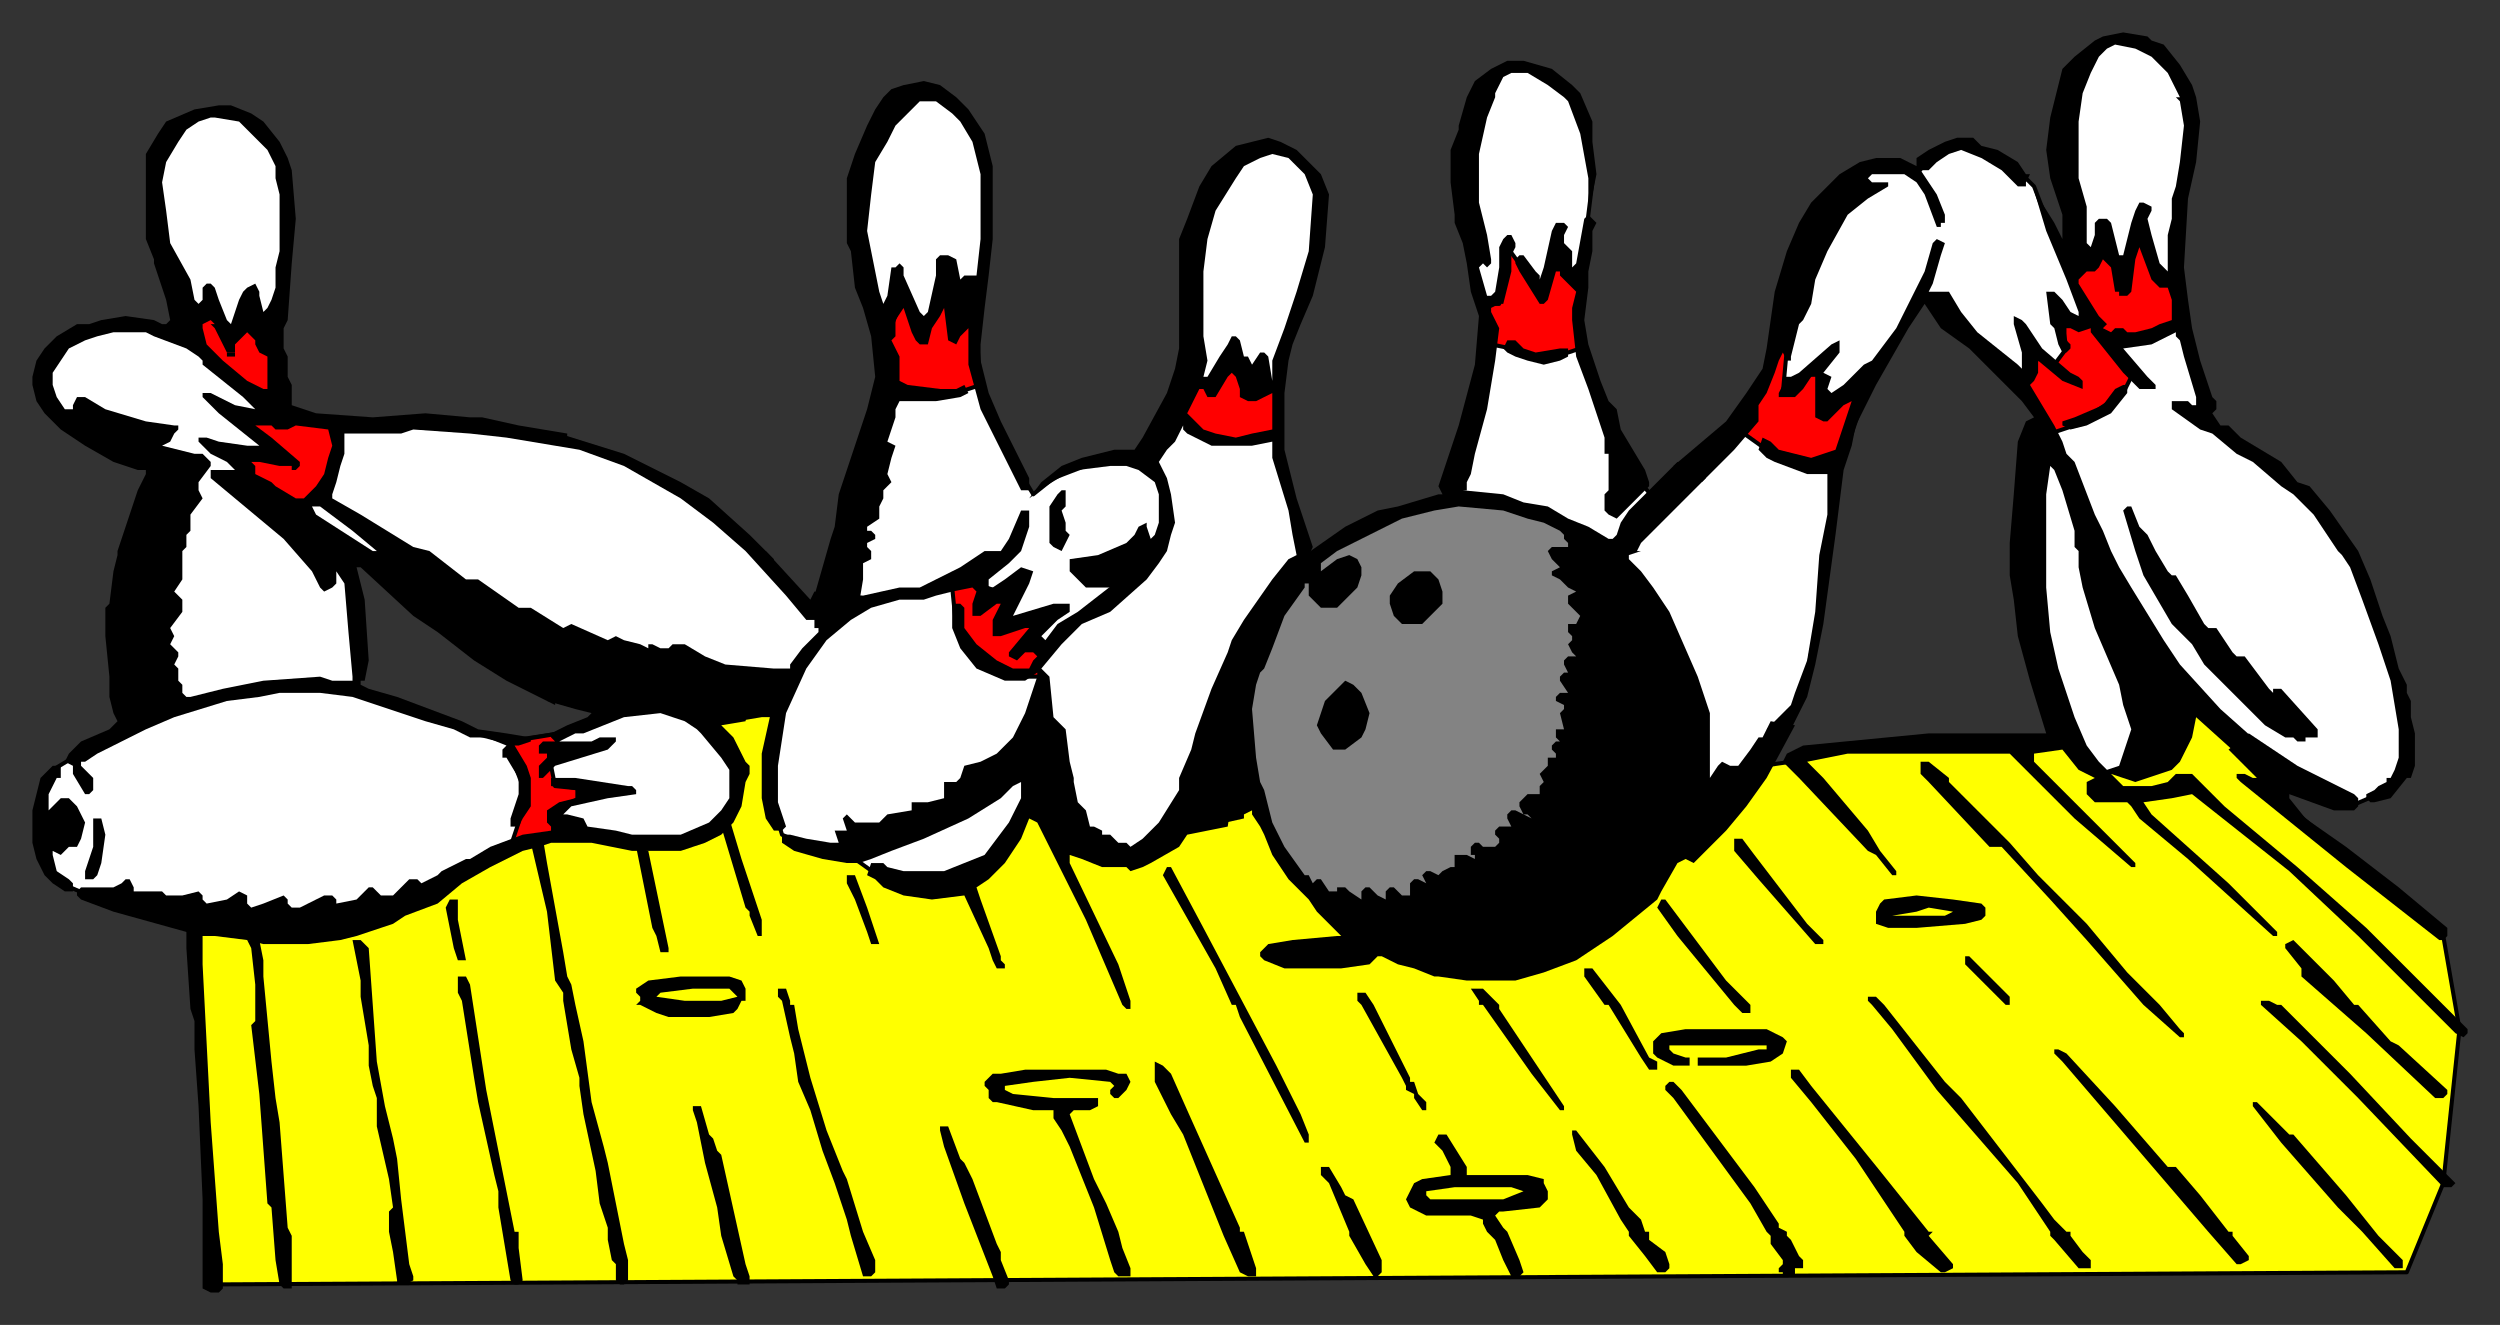<svg xmlns="http://www.w3.org/2000/svg" fill-rule="evenodd" height="327" preserveAspectRatio="none" stroke-linecap="round" width="617"><rect width="100%" height="100%" fill="#333333" stroke="none"/><style>.brush0{fill:#fff}.pen0{stroke:#000;stroke-width:1;stroke-linejoin:round}.brush1{fill:#ff0}.brush2{fill:red}.brush3{fill:#000}.pen1,.pen2,.pen3,.pen5{stroke:none}</style><path class="pen0 brush1" d="m49 229 3 88 542-3 9-22 4-38-4-23-43-36-1-5-18-15-12 15h-11l-8-7-62 2-6 3-7 1-12 15-91 21-12-8-11-19-19 4-8 9-18-5-6-13-4 2-8 18-17 6-18-7-9-1-8-4-5-12 3-21-18 4 9 13-4 12-15 6-25-4-14 4-18 11-24 8-34 1z"/><path class="pen0 brush0" d="M168 175h-15l-15 6-13 2-8-2-13-5-20-6H68l-21 3-19 8-15 9-3 10 1 11 4 7 7 3 34 7 29-3 25-5 14-10 14-4 19 1h14l10-6 1-11-6-9-8-6z"/><path class="pen0 brush2" d="m129 194-1 9-2 6 14-4-3-5 10-5-10-1-1-5 2-8-12 2v3l3 8z"/><path class="pen0 brush0" d="m217 82 2 12-8 37-8 25-9 14-4 13v13l3 10 9 4 9 2 7 5 11 1 12-2 8-8 7-17 1-28 8-9 9-6 11-10 5-13-7-11-10-1-13 5-5 4-3-5-8-15-2-8-1-11V72l-10 2-3 8-4-9-7 9z"/><path class="pen0 brush2" d="m235 145 1 10 6 9 9 3h6v-7l-2-7-8 1 2-7-11-4-3 2zm-15-48h16l6-2-2-20h-8l-4 8-5-10-4 10 1 14z"/><path class="pen0 brush0" d="m396 138 22 61 12-6 12-17 4-10 3-15 2-18 2-16 5-15 4-11 8-11 5-7 28 27 23 56 37 36 17 7 7-3 7-6v-14l-7-24-7-16-10-12-16-13-11-8 1-6-6-17-7 2-11 2-5-7-8-18-5-13-6-6-12-4-6 1-5 6-8-2-10 3-12 20-3 14-2 12-8 13-21 21-5-6-12-27-2-11V69l3-24-2-14-4-8-7-6-7-1-6 4-6 16 3 27 2 17-2 19-5 24 17 3 12 4 8 8z"/><path class="pen0 brush2" d="m368 85 5 1 7 2 7-1 3-1V69l-6-4-4 7-8-11-2 14h-4l2 10zm61 21 7 5 13 4 6-2 6-18-11 5-1-9-9 6 1-11h-3l-4 12-5 8zm77 1 6-2 12-8 2-4-10-13h-7l1 6-3 4-4-2-3 7 3 5 3 7z"/><path class="pen1 brush3" d="m531 10 3 1 4 5 3 5 1 3 1 6-1 10-2 9-1 17 1 8 1 7 2 8 3 9 1 1v2l-1 1 2 3h2l3 3 10 6 4 5 3 1 5 6 7 10 3 7 3 9 2 5 2 8 2 4v2l1 2v4l1 4v8l-1 3h-1l-4 5-4 1h-1l-1-1v-1l2-1 1-1 2-1v-1h1l1-2 1-3v-7l-2-12-3-9-4-11-3-8-2-3-1-1-6-9-5-5-3-2-7-6-4-2-6-5-3-1-7-5v-2h4l1 1h1v-2l-3-10-1-4-1-1v-1l-6 3-7 1 6 7 1 1 1 1v1h-4l-4-4-8-10v-1l-3 1-2-1h-1v3l1 1v1l-1 1h-1l-1-2-1-4-1-1-1-8h2l2 2 2 3 2 1v-1l-3-8-5-12-3-10 5 8 2 4v-6l-3-9-1-7 1-8 2-8 1-4 3-3 5-4 2-1 5-1 6 1 1 1z"/><path class="pen2 brush0" d="m531 14 4 4 3 6h-1l1 1 1 6-1 9-1 6-1 3v5l-1 4v9l-2-2-2-7-1-4 1-2v-1l-2-1h-1l-1 2-1 3-2 8h-1l-1-4-1-4-1-1h-2l-1 1v3l-1 3-1-1v-9l-2-7V30l1-7 2-5 2-4 2-2 2-1 5 1 4 2z"/><path class="pen1 brush3" d="m309 166-35-21h-6l-2-2-2-2v-3l7-1 7-3 2-2 1-2 2-1v1l1 3 1-1 1-3v-7l-1-3-4-3-3-1h-4l-8 1-3 1-5 3-4 3 3-4 5-4 5-2 8-2h5l2-3 6-11 2-6 1-5V59l2-5 3-8 3-5 6-5 4-1 4-1 3 1 4 2 3 3 3 3 2 5-1 13-3 12-3 7-2 5-1 4-1 8v14l1 4 2 8 4 12-6 13-9 18z"/><path class="pen1 brush3" d="m201 146 12 1 9-2h5l10-5 6-4h4l2-3 3-7h2v4l-2 6-3 3-5 4v2h1l3-2 4-3 3 1-1 3-4 8 10-3h4v2l-3 2-4 4 1 1 3-4 5-3 9-7 34 20-6 40-10 2-2 3-7 4-2 1-3 1-1-1h-6l-5-2-3-1v2l12 25 3 9v2h-1l-1-1-9-21-10-20-2-4-2-1-2 5-4 6-4 4-3 2 1 3 5 14v1l1 1v1h-2l-1-2-1-3-6-13-8 1-7-1-5-2-2-2-2-1 1-3h3l1 1 4 1h10l5-2 5-2 3-4 3-4 3-6v-4l-2 1-3 3-8 5-11 5-8 3-5 2-3 1h-3l-6-1-7-2-3-2v-2h2l4 1 6 1h2l-1-3h3l-1-3 1-1 2 2h6l2-2 6-1v-2h4l4-1v-4h3l1-1 1-3 4-1 4-2 4-4 3-6 1-3 2-6v-1l-3 2h-5l-7-3-4-5-2-5v-6h2l1 1v5l3 4 5 4 4 2h4l1-2 1-1-1-1h-2l-2 2-2-1v-1l5-6h-1l-6 2h-2v-4l2-4h-1l-4 3h-2v-3l1-3-1-1-5 1-4 1-3 1h-6l-7 2-5 3-6 5-5 7-5 11-2 13v9l1 3 1 3-1 1h-2l-2-3-1-5v-11l2-9h-2l-6 1 7-42 11 12 1-2z"/><path class="pen1 brush3" d="m212 149-11-2 4-14 1-3 1-8 4-12 3-9 2-8-1-10-2-7-2-5-1-9-1-2V44l2-6 3-7 2-4 2-3 2-2 3-1 5-1 4 1 4 3 3 3 4 6 2 8v18l-1 9-1 8-1 9v4l2 8 3 7 7 14v3h-2l-6-12-4-8-3-11v-9l-2 2-1 2-2-1-1-8-1 2-2 3-1 4h-2l-1-1-1-2-1-3-1-3-2 3v4l-1 1 2 4v6l2 1 8 1h4l2-1 1 2-2 1-6 1h-9l-1 2v2l-1 3-1 3 2 1-1 3-1 4 1 2-2 2v2l-1 2v3l-3 2v1h1l1 1v1l-2 1v1l1 1v2l-2 1v4l-1 6zm202-35 7 4-9 9-7 7-1 2h1l-3 1v1l3 3 3 4 4 6 7 16 3 9v18-2l2-3 1-1 2 1h2l3-4 2-3h1l2-4 6 1-7 13-5 7-5 6-8 8-2-1-2 1-4 7-1 2-11 9-9 6-8 3-7 2h-12l-7-1h-1l-5-2-4-1-4-2h-1l-1 1-1 1-7 1h-14l-5-2-1-1v-1l2-2 6-1 11-1h1l-4-4-2-2-2-3-5-5-4-6-2-5-1-2-2-3v-1l-2 1v1l-9 2-3-5 11-34 16-28 10-7 8-4 5-1 10-3h1l-1-2 1-3 4-12 4-15 1-12-2-6-1-7-1-5-2-5v-2l-1-8v-8l2-5v-1l2-7 2-4 4-3 4-2h4l7 2 5 4 2 2 3 7v5l1 8-1 5-1 4v-8l-2-11-3-8-1-1-4-3-5-3h-4l-2 1-2 4v1l-2 5-2 9v12l2 8 1 6v1l-1 1-1-1-1 1 2 7h1l1-1 1-6v-5l1-2 1-1h1l1 2v1l-1 2v4l-2 8h-1l-2 1v1l1 2 1 2-1 8-2 12-3 11-1 5-1 2v2h-1l10 1 5 2 6 1 5 3 5 2 5 3h1l1-1 1-3 2-3 12-12z"/><path class="pen1 brush3" d="m420 119-7-4 13-11 5-7 4-6 1-5 2-14 3-10 3-7 3-5 7-7 5-3 4-1h6l2 1 2 1v-2l3-2 4-2 3-1h4l2 2 4 1 5 3 2 3h1l-1 2v1h-2l-4-4-5-3-5-2-3 1-3 2-2 2h-2l4 6 2 5v2h-1v1h-1l-3-8-2-3-3-2h-8l-1 1 1 1h4v1l-5 3-5 4-5 9-3 7-1 6-2 4-1 1-1 4-1 4v1h-1l-1-2-1 2-1 3-2 5-2 3v4l-6 7-8 8z"/><path class="pen1 brush3" d="m552 186-10-9-1 5-3 6-2 2-6 2-3 1-6-2 3 3h7l4-1 2-2h4l8 8 18 15 17 15 19 19 6 6v1l-1 1-2-1-7-7h-1 1l-17-17-17-16-24-19-5 1-7 1 2 3 19 17 12 12v1h-1l-21-19-12-10-2-3-1-1h-8l-2-2v-3l2-1-4-2-4-5-7 1v2l25 25v1h-1l-14-12-16-16h-40l-10 2 4 4 11 13 3 5 4 5v1h-1l-4-5-2-1-17-18-4-4 1-2 4-2 31-3h29l-4-13-3-11-1-9-1-6v-8l1-12 1-13 2-5 2-1-3-4-13-13-7-5-4-6-4 6-8 14-5 10-1 5-2 6-2 16-3 22-2 10-2 8-4 8h-6l6-6 1-3 3-8 2-12 1-14 2-10v-10h-5l-8-3-2-1-2-2 1-3 2 1 2 2 4 1 4 1 3-1 3-1 3-9 1-3-2 1-4 4h-1l-2-1V93h-1l-2 3-2 2h-4v-1l1-2v-2h2l2-1 8-7 2-1v3l-4 5 2 1-1 3 1 1 3-2 5-5 2-1 6-8 7-14 2-7 1-1 2 1-1 3-2 7-1 2h5l3 5 4 5 10 8 1 1v-4l-2-7v-2l2 1 1 1 4 6 7 6 2 1 1 1v2l-5-2-6-5v3l-1 2-1 1 6 10 2 4 1 3 2 2 5 13 2 4 2 5 2 4 3 5 8 13 4 6 10 11 9 8-5 3z"/><path class="pen1 brush3" d="m555 181 9 6 3 2 6 3 8 4 1 1v2l-1 1h-5l-11-4v1l4 5 10 7 13 10 12 10v2l-1 1h-1l-23-18-26-21-1-1v-1h2l2 1h1l-7-7 5-4zm-420-8 3-66 16 5 14 7 7 4 10 9 6 6-7 40-6 1 1 1 2 2 2 4 1 2 1 1v2l-1 2-1 6-2 4-3 3-4 2-6 2h-12l-10-2h-10l-3 1-4 1-8 4-7 4-6 5-8 3-3 2-9 3-4 1-8 1H65l-4-1-8-1h-5l-2-1-18-5-8-3-1-1v-1l1-1h8l2-1 1-1h1l1 2v1h7l1 1h4l4-1 1 1v1l1 1 5-1 3-2 2 1v2l1 1 3-1 5-2 1 1v1l1 1h2l6-3h2l1 1v1l5-1 3-3h1l2 2h3l3-3 1-1h2l1 1 4-2 1-1 2-1 4-2h1l5-3 8-3 7-1v-1l-1-1v-3l3-2 4-1v-2l-6-1v-2h6l13 2h1l1 1v1l-7 1-9 2-1 1-1 1h1l4 1 1 2 7 1 4 1h12l7-3 3-3 2-3v-7l-2-3-5-6-1-1-3-2-6-2-9 1-10 4h-2l-2 1-2 1h8l2-1h4v1l-2 2-13 4-3 3h-1v-3l2-2v-1h-2v-2l1-1h3l-1-1v-1l4-2 5-2 1-1-4-1-7-2z"/><path class="pen1 brush3" d="m140 107-3 67-12-6-8-5-9-7-6-4-13-12h-1l2 8 1 15-1 5h-1v1l2 1 7 2 16 6 4 2 7 1 6 1v1l-3 1h-1l3 5 1 3v7l-2 3-1 2h-2v-2l1-3 1-3v-4l-3-5h-1v-2l1-1-5-2h-4l-4-2-7-2-18-6-8-1H69l-5 1-8 1-13 4-7 3-12 6-3 2h-1v1l3 3v3l-1 1h-1l-3-5v-2l-2-1 1-2 3-3 7-3 2-2-1-2-1-4v-5l-1-10v-7l1-1 1-8 1-4v-1l5-15 2-4v-1h-2l-6-2-7-4-6-4-4-4-2-3-1-4v-2l1-4 2-3 3-3 5-3h3l3-1 6-1 7 1 2 1h1l1-1-1-5-3-9v-1l-2-5V38l3-5 2-3 7-3 6-1h3l5 2 3 2 4 5 2 4 1 3 1 12-1 11-1 14-1 2v5l1 2v5l1 2v5l3 1 3 1 14 1 13-1 11 1h3l9 2 12 2zm226 137 4 4v1l16 24v1h-1l-7-9-12-17h-1v-1l-2-3h3zm-186-42 3 10 5 15v4h-1l-2-5v-1l-1-1-6-20 2-2zm-20 8 5 24v1h-2l-1-4-1-2-4-20 3 1zm-29-2 3-1 1 6 4 22 1 6 1 2 1 5 2 9 2 15 3 11 1 4 3 15 1 5 1 4v5l-1 1h-1l-1-1v-4l-1-1-1-5v-3l-2-6-1-8-3-14-1-7v-2l-2-7-2-12v-2l-2-3-2-17-4-17zm-67 24 1 5v4l2 21 1 9 1 6 2 26 1 2v13h-2l-1-1-1-6-1-13-1-1-2-27-2-17 1-1v-9l-1-9-1-2h3zm-14-2v8l2 39 2 27 1 8v6l-1 1h-2l-2-1v-22l-1-23-1-14v-7l-1-3-1-15v-5l4 1z"/><path class="pen2 brush0" d="m235 28 2 2 3 5 2 8v16l-1 9h-3l-1 1-1-5-2-1h-2l-1 1v4l-2 9-1 1-1-1-4-9v-2l-1-1-1 1h-1l-1 7-1 2-1-3-1-5-2-10 1-9 1-8 3-5 2-4 5-5 1-1h4l4 3zM62 33l4 4 2 4v3l1 4v14l-1 4v5l-1 3-1 2-1 1-1-4v-1l-1-2-2 1-1 1-1 2-2 6-1-1-2-5-1-3-1-1h-1l-1 1v3l-1 1-1-1-1-5-5-9-1-8-1-7 1-5 3-5 2-3 3-2 3-1h1l6 1 3 3zm252 61-1-6-1-1h-1l-2 3-1-2h-1l-1-4-1-1h-1l-1 2-2 3-3 5h-1l1-4-1-6V67l1-8 2-7 5-8 2-3 4-2 3-1 4 1 4 4 2 5-1 14-3 10-3 9-3 8v5z"/><path class="pen1 brush3" d="m394 55-1 2v5l-1 5v4l-1 8 1 6 3 9 2 5 1 1 1 1 1 5 6 10 1 3v1l-2 2-4 4-1 1-1 1-2-1-1-1v-4l1-1v-9h-1v-4l-4-12-3-8-1-9v-3l1-4-2-2-1-1-1-1v-1h-1l-2 7-1 1h-1l-5-8-1-2v-1l1-1h1l3 4 1 1v1l1-3 2-9 1-2h2l1 1-1 2v2l1 1 1 1v4l1-1 2-11 1-1 1 1 1 1z"/><path class="pen3 brush2" d="M533 71h2l1 3v5l-3 1-2 1-4 1h-2l-1-1h-2l-1 1-2-1 1-1-2-2-5-8v-1l2-2h2l1-1 1-2 2 2 1 6h1v1h2l1-1 1-8 1-3 3 8 2 2zM53 80h-1l1 1 2 4 1 2h2v-2l3-3 2 2v1l1 2 2 1v8h-1l-4-2-6-5-4-4-1-4v-1l2-1 1 1z"/><path class="pen2 brush0" d="m38 83 8 3 3 2 1 1v1l10 8 2 2 1 1-5-1-4-2-2-1h-2v1l4 4 10 8h-3l-7-1-3-1h-2v1l3 3 4 2 2 2h-6v2l12 10 6 5 7 8 2 4 1 1 2-1 1-1v-3l2 3 1 12 1 11v1h-5l-3-1-14 1-10 2-8 2h-1l-1-1v-2l-1-1v-3l-1-1 1-2v-1l-2-2 1-2-1-2 3-4v-3l-1-1-1-1 2-3v-7l1-1v-3l1-1v-4l3-4-1-2v-2l3-4v-1l-2-2h-2l-4-1-4-1 2-1 1-2 1-1v-1h-1l-7-1-10-3-5-3h-2l-1 2v1h-2l-2-3-1-3v-3l4-6 4-2 3-1 4-1h8l2 1z"/><path class="pen1 brush3" d="m376 86 3 1 6-1h2v2l-2 1-4 1-4-1-3-1-2-1-1-1 1-2h2l2 2zm149 10v1l-4 5-6 3-4 1-2-1v-1l3-1 7-3 3-4 2-1h1v1z"/><path class="pen2 brush0" d="m314 109-5 1h-10l-4-2-2-1-1-1v-1l-2 4-2 2-2 3 2 4 1 4 1 7-1 3-1 4-2 3-3 4-9 8-7 3-5 5-5 6 2 2 1 10 3 3 1 8 1 4v1l1 5 2 2 1 4h1l2 1v1h2l1 1 1 1h2l1 1 3-2 4-4 5-8v-3l3-7 1-4 4-11 4-9 1-3 3-5 7-10 4-5 2-1-1-5-1-6-4-13v-4z"/><path class="pen3 brush2" d="M314 106v-9l-4 2h-2l-2-1v-2l-1-3-1-1-1 1-3 5h-2l-1-2h-1l-3 6 2 2 2 2 3 1 5 1 4-1 5-1z"/><path class="pen2 brush0" d="M85 107h14l3-1 14 1 9 1 12 2 6 1 11 4 14 8 8 6 8 7 10 11 5 6h2v2h1v1l-4 4-3 4v1h-4l-12-1-5-2-5-3h-3l-1 1h-2l-2-1h-1v1l-2-1-4-1-2-1-2 1-9-4-2 1-8-5h-3l-10-7h-3l-9-7-4-1-13-8-7-4v-1l1-3 1-4 1-3v-5z"/><path class="pen3 brush2" d="m81 106 1 4-1 3-1 4-2 3-3 3h-2l-5-3-1-1-4-2v-2l-1-1h2l5 1h3v1h1l1-1v-1l-7-6-4-3h4l1 1h3l2-1 8 1z"/><path class="pen2 brush0" d="m509 121 3 10v4l1 1v4l1 5 3 10 6 14 1 5 1 3 1 3-1 3-2 6-3 1-2-2-3-4-3-7-4-12-2-9-1-11v-23l1-7 1 1 2 5z"/><path class="pen1 brush3" d="m263 125-1 1 1 3v2l1 1-1 2-1 2-2-1-1-1v-9l2-3 1-1h1v4z"/><path class="pen2 brush0" d="M93 136h-1l-14-9-1-2h2l8 6 6 5z"/><path class="pen1 brush3" d="m528 130 2 2 2 4 3 5 1 1h1l3 5 4 7 1 1h2l4 6 1 1h2l6 8 1 1v-1h2l9 10v2h-3v1h-2l-1-1h-2l-5-3-11-11-4-4-3-5-2-2-3-3-7-12-2-6-3-10 1-1h1l2 5z"/><path style="stroke:none;fill:#838383" d="m377 128 4 1 4 2 1 1v1l1 1v1h-4l-1 1 1 2 1 1 1 1-2 1v1l2 1 2 2 2 1-2 1v2l1 1 1 1 1 1-1 2h-2v2l1 1v1l-1 1 1 2 1 1h-2l-1 1v1l1 2h-1l-1 1v1l2 3h-2l-1 1v1l2 1v1l-1 1 1 4h-2v2l1 1h-1l-1 1v1l1 1v1h-2v2l-1 1-1 1 1 2-1 1v2h-3l-2 2v1l1 2h1l1 1-4-2h-1l-1 1v1l1 2h-3l-1 1v1l1 1v1l-1 1h-3l-1-1h-1l-1 1v2h1v1l-2-1h-3v3h-1l-2 1-1 1-2-1h-1l-1 1 1 2-2-1h-1l-1 1v3h-2l-2-2h-1l-1 1v2l-2-1-2-2h-1l-1 1v2l-3-2-1-1h-2v1h-2l-2-3h-1l-1 1-1-2h-1l-5-7-2-4-1-2-2-8-1-2-1-6-1-12 1-6 1-3 1-1 2-5 3-8 5-7v-1h1v3l3 3h4l5-5 1-3v-2l-1-2-2-1-3 1-4 3v-2l4-3 2-1 10-5 2-1 2-1 8-2 6-1 11 1 6 2z"/><path class="pen1 brush3" d="m355 143 1 3v3l-3 3-2 2h-5l-2-2-1-3v-2l2-3 4-3h4l2 2zm-19 28 2 5-1 4-1 2-4 3h-3l-3-4-1-2 1-3 1-3 2-2 3-3 2 1 2 2zm145 21v1l15 15 7 8 12 12 10 12 8 8 5 6 1 1v1h-1l-9-8-14-16-9-10-12-13h-3l-15-16-1-1-1-1v-3h2l5 4zm-466 0h-1l-2 4v4l3-3h2l2 2 2 4-1 4-1 2h-2l-2 2-2-1v1l1 4 3 2 1 1v2h-2l-3-2-2-2-2-4-1-4v-8l2-8 1-1 2-2h2v3zm11 14-1 7-1 3-1 1h-2v-2l1-3 1-3v-7h2l1 4zm407 5 13 17 4 4v1h-2l-14-16-6-7v-3h2l3 4zm-136 18 18 34 6 12 2 5v2h-1l-16-31-1-3h-1l-4-9-13-23 1-2h1l8 15zm-83-5 3 9h-2l-1-3-3-8-2-4v-2h2l3 8zm275-1 1 1v2l-1 1-4 1-12 1h-7l-3-1v-3l1-2 1-1 8-1 9 1 7 1zm-376-1v5l2 10h-2l-1-3-2-10 1-2h2zm313 20 6 6v2h-2l-2-2-14-17-5-7 1-2h1l15 20z"/><path class="pen5 brush1" d="M480 226h-13l6-1 3-1 6 1-2 1z"/><path class="pen1 brush3" d="m91 234 2 28 2 11 2 8 1 5 1 10 2 16 1 3v1l-2 1h-2v-1l-1-7-1-5v-5l1-1-1-7-3-13v-7l-1-3-1-5v-5l-2-12v-4l-2-10h2l2 2zm481 4 4 4 5 6h1l8 9 2 1 12 11v1l-1 1h-2l-17-16-8-7-8-7v-2l-4-5v-1l2-1 1 1 5 5zm-76 8v2h-1l-10-10v-2h1l10 10zm-96 2 7 13 2 1v2h-2l-2-3-8-13h-1l-5-7v-2h2l7 9zm-284-5 4 26 7 35h1v4l1 8-1 1h-1l-1-1-3-18v-4l-1-4-4-18-1-6-3-19-1-2v-4h2l1 2zm67-1 1 2v3h-1l-1 2-1 1-6 1h-10l-3-1-4-2h-1l1-1v-1l-1-1v-1l3-2 8-1h12l3 1z"/><path class="pen5 brush1" d="m181 245 1 1-4 1h-9l-7-1 1-1 8-1h9l1 1z"/><path class="pen1 brush3" d="M195 247v1h1l1 6 3 12 4 13 4 10 1 2 4 13 3 7v3l-1 1h-2l-3-10-1-4-3-9-3-8-3-10-3-7-1-7-1-4-2-9-1-1v-2h2l1 3zm144 1 9 18v1h1l1 3 2 2v2h-1l-2-3v-1l-2-1v-1l-1-2-5-9-5-9-1-1v-2h2l2 3zm126 0 15 19 4 4 10 13 10 13 3 4 3 3h1v1l3 4 2 2v2h-3l-6-7-1-1v-1l-8-12-20-23-11-15-5-6-1-1v-1h2l2 2zm97 0h1l17 17 15 16 2 2 8 8 1 1-1 1h-2l-21-22-14-14-10-9v-1h2l2 1zm-122 8 1 1-1 3-3 2-6 1h-12v-2h7l8-2h2v-1h-24v1l1 1 3 1h1v2h-4l-2-1-2-1-1-1v-3l2-2 6-1h20l4 2zm70 4 12 13 13 15h2l6 7 7 9h1v1l4 5v1l-2 1h-1l-7-8-24-28-12-14-2-2v-1h1l2 1zm-221 5 4 9 13 29v1h1l3 9v2h-2l-2-1-4-9-6-15-4-10-3-5-4-8v-5l2 1 2 2zm-13 0h2l1 2-1 2-2 2h-1l-1-1v-1l1-1-1-1-10-1-9 1-7 1v1l2 1 10 1h11v2l-2 1h-4l-1 1 6 16 3 6 3 7 1 4 2 5v2h-3l-1-1-1-3-4-13-4-10-2-5-2-4-2-3v-2h-5l-9-2h-1l-1-1v-2l-1-1v-1l2-2h2l6-1h20l3 1zm171 3 17 21 12 15h1l-1 1 6 7v1l-2 1h-1l-6-5-3-4v-1l-12-18-11-14-5-6v-2h2l3 4zm-32 1 18 24 6 9v1l2 1v1l1 1 2 4 1 1v2h-2v2h-3v-1h-1v-1l1-1v-1l-3-4v-2l-1-1-4-7-19-26-2-2v-1l1-1h1l2 2zm150 11h1l13 15 8 10 6 6v2h-2l-8-9-6-6-14-16-7-9v-1h1l8 8zm-390 0 1 1 1 3 1 1 6 27 1 3v2h-3v-1l-1-1-3-10-1-7-3-11-2-10-1-3v-1h2l2 7zm62 6 1 1 2 4 6 16 1 2v2l2 5v1l-1 1h-2l-1-3-7-18-5-14-1-4v-1h2l3 8zm159 2 6 10 3 3 1 3h1v2l4 3 1 3v1l-1 1h-2l-3-4-4-5v-1l-2-3-6-11-5-6-1-4v-1h1l7 9zm-34 0v2h15l4 1v1l1 2v2l-2 2-9 1h-1l-1 1 2 3 1 1 3 7 1 3-1 1h-2l-2-4-2-5-2-2-1-2v-1l-3-1h-11l-4-2-1-2 1-2 1-2 2-1 7-1v-2l-2-4-2-2 1-2h2l5 8zm-31 5 1 2 2 1 7 15v3l-1 1h-1l-2-3-4-7v-1l-5-12-2-2v-2h2l3 5z"/><path class="pen5 brush1" d="m376 294-5 2h-18l-1-1v-1l7-1h14l3 1z"/><path class="pen1 brush3" d="M57 87h-1v1h1v-1zm0 0v1-1zm0 1h1v-1h-1v1z"/></svg>
